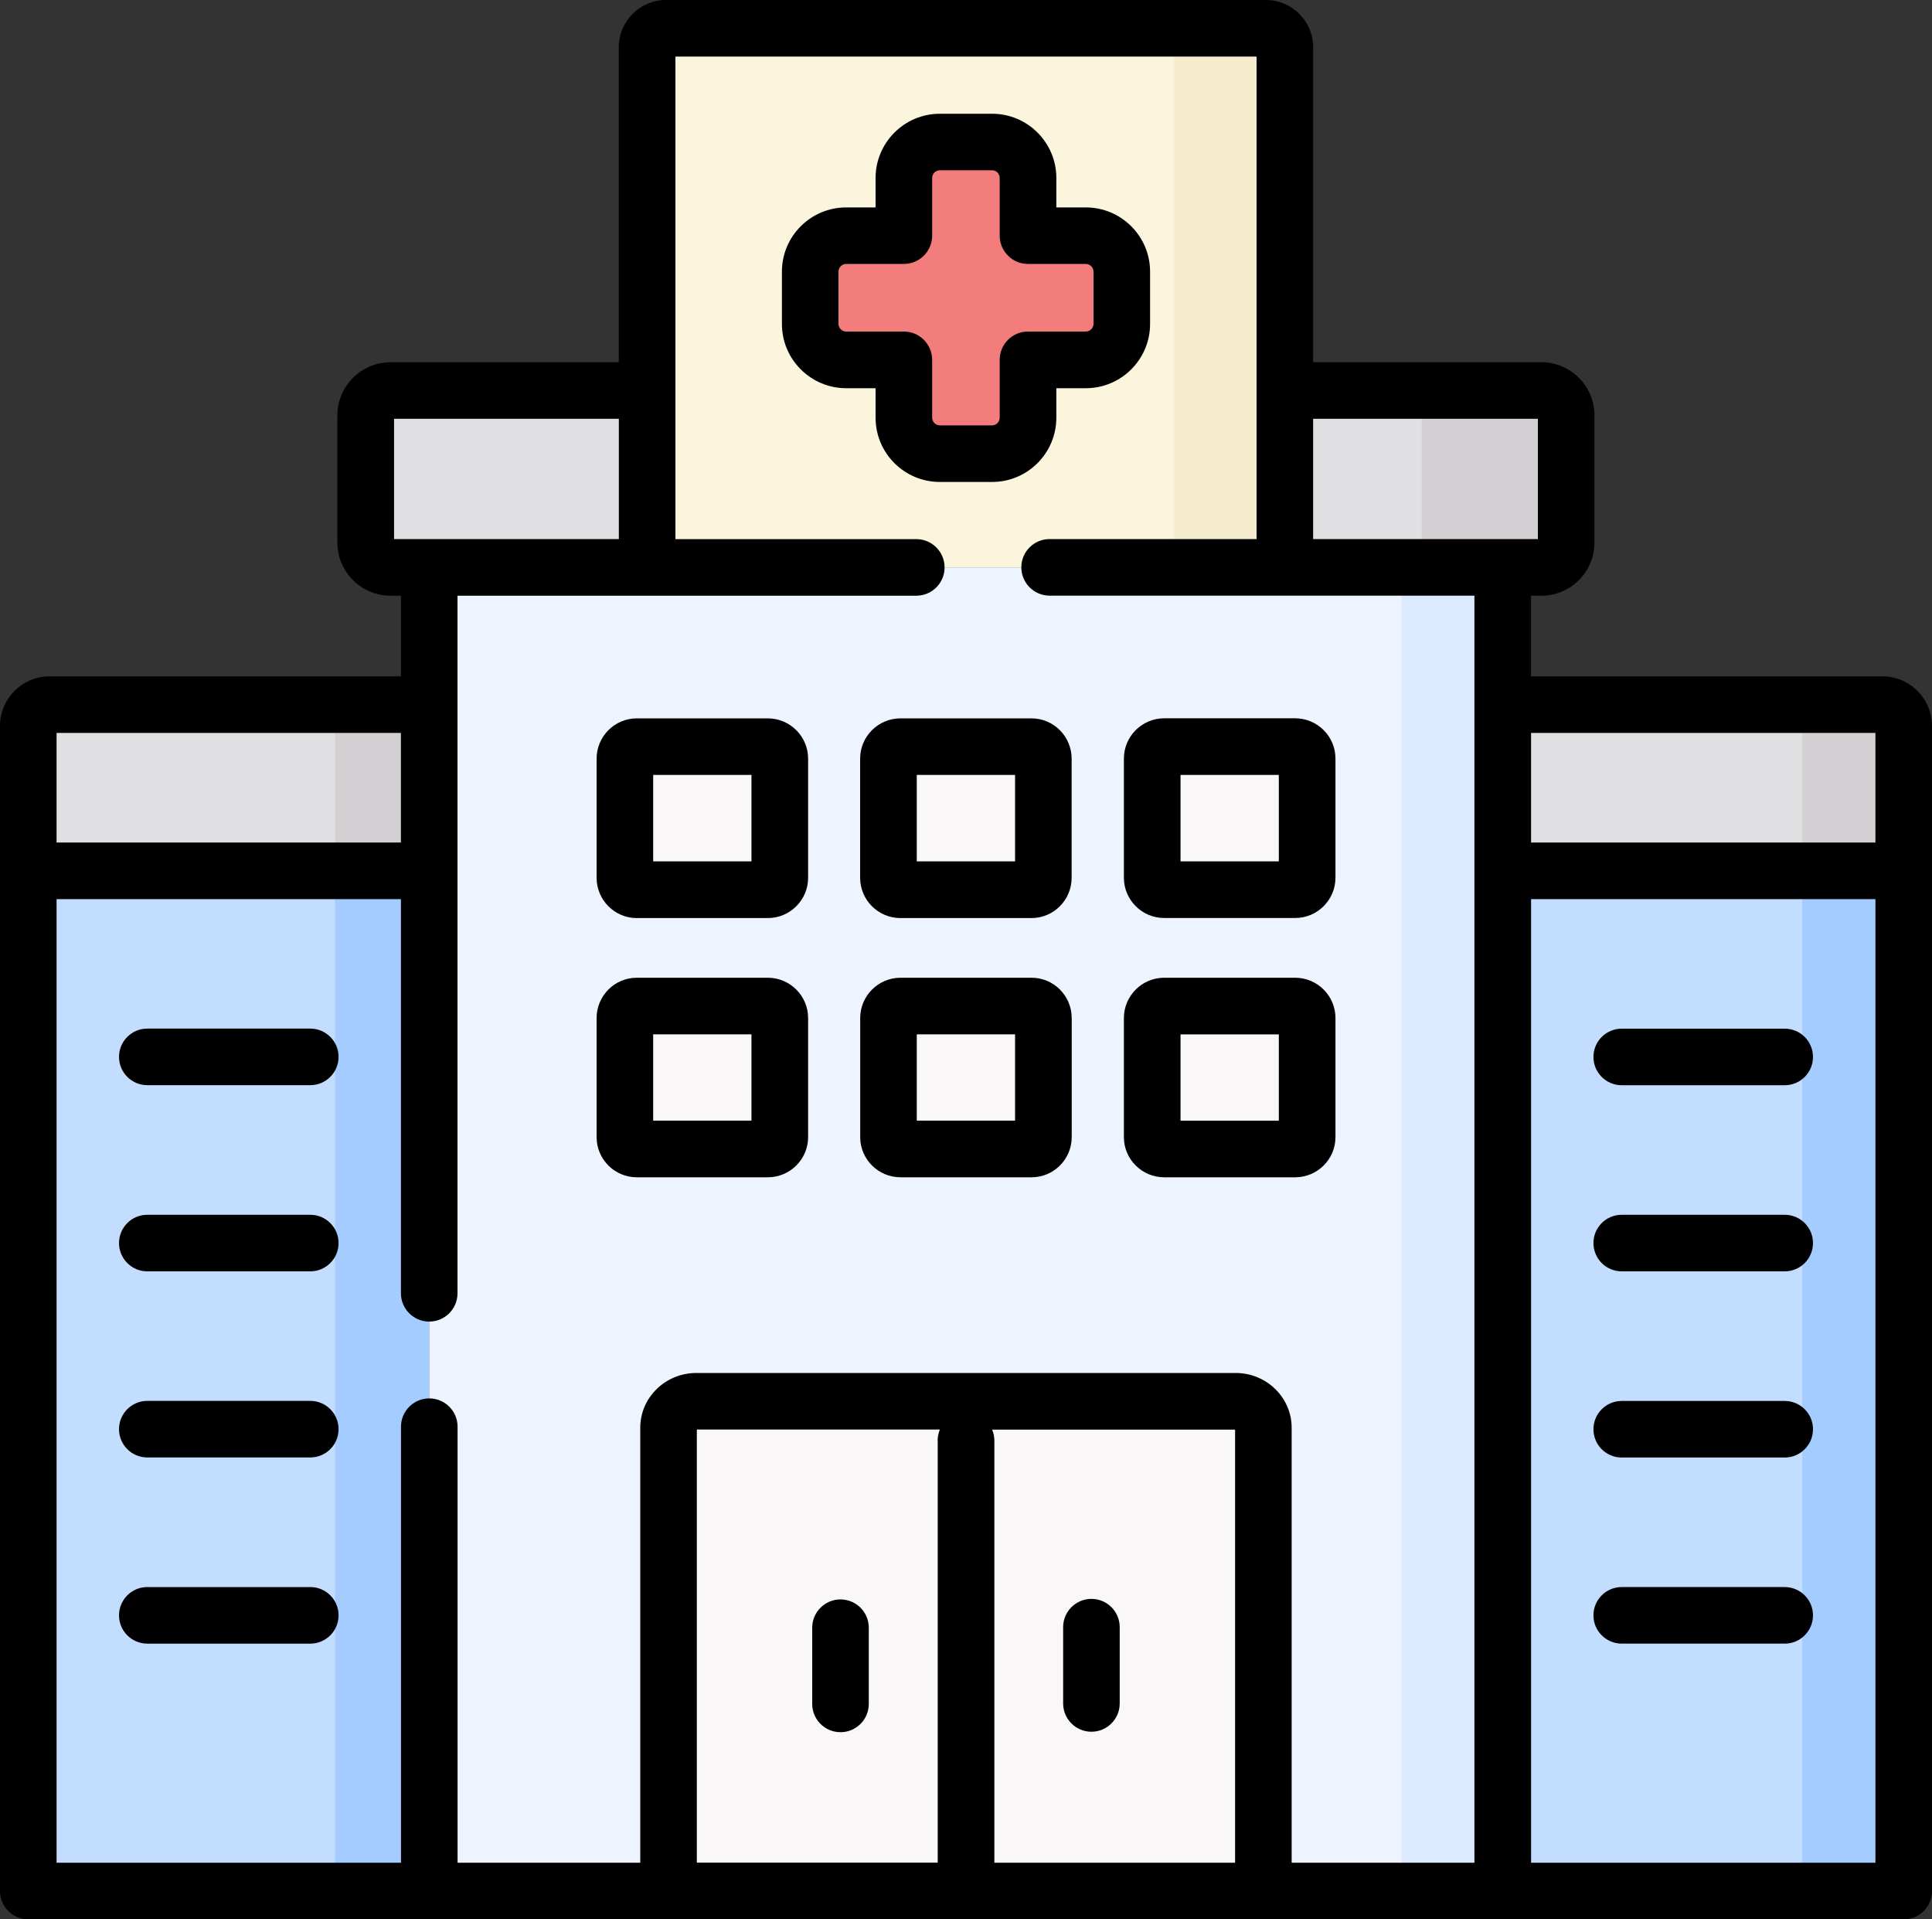 <?xml version="1.0" encoding="UTF-8"?>
<svg xmlns="http://www.w3.org/2000/svg" version="1.1" viewBox="0 0 250 248.34">
  <rect x="0" y="0" width="250" height="248.34" fill="#333333" stroke="none"/>
  <defs>
    <style>
      .cls-1 {
        fill: #a4ccff;
      }

      .cls-1, .cls-2, .cls-3, .cls-4, .cls-5, .cls-6, .cls-7, .cls-8, .cls-9, .cls-10 {
        fill-rule: evenodd;
      }

      .cls-2 {
        fill: #faf5dc;
      }

      .cls-3 {
        fill: #e0dfe1;
      }

      .cls-4 {
        fill: #dbeaff;
      }

      .cls-5 {
        fill: #d3cfd2;
      }

      .cls-6 {
        fill: #f9f7f8;
      }

      .cls-7 {
        fill: #f37c7c;
      }

      .cls-8 {
        fill: #c3ddff;
      }

      .cls-9 {
        fill: #edf4ff;
      }

      .cls-10 {
        fill: #f5ebcd;
      }
    </style>
  </defs>
  <!-- Generator: Adobe Illustrator 28.7.1, SVG Export Plug-In . SVG Version: 1.2.0 Build 142)  -->
  <g>
    <g id="Capa_1">
      <g>
        <path class="cls-6" d="M159.89,181.31h-69.78c-1.98,0-3.6,1.54-3.6,3.42v59.95h76.97v-59.95c0-1.88-1.61-3.42-3.59-3.42h0Z"/>
        <path class="cls-3" d="M50.54,73.42h148.91c1.77,0,3.21-1.44,3.21-3.21v-16.47c0-1.77-1.44-3.21-3.21-3.21H50.54c-1.77,0-3.22,1.44-3.22,3.21v16.47c0,1.77,1.46,3.21,3.22,3.21h0Z"/>
        <path class="cls-5" d="M183.97,53.74v16.47c0,1.75-1.43,3.19-3.18,3.21h18.66c1.77,0,3.21-1.44,3.21-3.21v-16.47c0-1.77-1.44-3.21-3.21-3.21h-18.69c1.77,0,3.21,1.44,3.21,3.21h0Z"/>
        <path class="cls-8" d="M3.66,112.67h51.88v132.01H3.66V112.67Z"/>
        <path class="cls-9" d="M55.54,112.67v132.01h30.96v-59.95c0-1.88,1.62-3.42,3.6-3.42h69.78c1.98,0,3.59,1.54,3.59,3.42v59.95h30.98V73.42H55.54v39.26Z"/>
        <path class="cls-8" d="M194.46,112.67h51.88v132.01h-51.88V112.67Z"/>
        <path class="cls-3" d="M55.54,91.17H6.42c-1.53,0-2.75,1.24-2.75,2.77v18.73h51.88v-21.5Z"/>
        <path class="cls-3" d="M194.46,91.17v21.5h51.88v-18.73c0-1.53-1.24-2.77-2.75-2.77h-49.13Z"/>
        <path class="cls-1" d="M43.35,112.67h12.19v132.01h-12.19V112.67Z"/>
        <path class="cls-4" d="M181.36,73.42v171.26h13.09V73.42h-13.09Z"/>
        <path class="cls-6" d="M82.4,130.17c-.85,0-1.54.69-1.54,1.55v15.4c0,.85.69,1.54,1.54,1.54h16.95c.85,0,1.55-.69,1.55-1.54v-15.4c0-.86-.71-1.55-1.55-1.55h-16.95Z"/>
        <path class="cls-6" d="M114.97,131.73v15.4c0,.85.71,1.54,1.55,1.54h16.95c.85,0,1.54-.69,1.54-1.54v-15.4c0-.86-.69-1.55-1.54-1.55h-16.95c-.85,0-1.55.69-1.55,1.55h0Z"/>
        <path class="cls-6" d="M149.1,131.73v15.4c0,.85.69,1.54,1.55,1.54h16.94c.86,0,1.55-.69,1.55-1.54v-15.4c0-.86-.69-1.55-1.55-1.55h-16.94c-.86,0-1.55.69-1.55,1.55Z"/>
        <path class="cls-6" d="M149.1,98.16v15.4c0,.85.69,1.55,1.55,1.55h16.94c.86,0,1.55-.71,1.55-1.55v-15.4c0-.85-.69-1.55-1.55-1.55h-16.94c-.86,0-1.55.71-1.55,1.55Z"/>
        <path class="cls-6" d="M114.97,98.16v15.4c0,.85.71,1.55,1.55,1.55h16.95c.85,0,1.54-.71,1.54-1.55v-15.4c0-.85-.69-1.55-1.54-1.55h-16.95c-.85,0-1.55.71-1.55,1.55h0Z"/>
        <path class="cls-6" d="M82.4,96.61c-.85,0-1.54.71-1.54,1.55v15.4c0,.85.69,1.55,1.54,1.55h16.95c.85,0,1.55-.71,1.55-1.55v-15.4c0-.85-.71-1.55-1.55-1.55h-16.95Z"/>
        <path class="cls-5" d="M233.22,93.94v18.73h13.12v-18.73c0-1.53-1.24-2.77-2.75-2.77h-13.12c1.51,0,2.75,1.24,2.75,2.77Z"/>
        <path class="cls-1" d="M233.22,112.67h13.12v132.01h-13.12V112.67Z"/>
        <path class="cls-5" d="M43.35,91.17h12.19v21.5h-12.19v-21.5Z"/>
        <path class="cls-2" d="M83.74,73.42h82.52V6.11c0-1.34-1.1-2.44-2.46-2.44h-77.62c-1.34,0-2.44,1.1-2.44,2.44v67.31Z"/>
        <path class="cls-10" d="M151.95,6.11v67.31h14.31V6.11c0-1.34-1.1-2.44-2.46-2.44h-14.31c1.36,0,2.46,1.1,2.46,2.44Z"/>
        <path class="cls-7" d="M140.51,30.5h-7.49v-7.47c0-2.56-2.09-4.65-4.63-4.65h-6.78c-2.56,0-4.65,2.09-4.65,4.65v7.47h-7.47c-2.56,0-4.65,2.09-4.65,4.65v6.77c0,2.56,2.09,4.65,4.65,4.65h7.47v7.49c0,2.56,2.09,4.65,4.65,4.65h6.78c2.54,0,4.63-2.09,4.63-4.65v-7.49h7.49c2.56,0,4.65-2.09,4.65-4.65v-6.77c0-2.56-2.09-4.65-4.65-4.65Z"/>
        <g>
          <path d="M141.23,224.07c2.02,0,3.66-1.64,3.66-3.66v-9.87c0-2.02-1.64-3.66-3.66-3.66s-3.66,1.64-3.66,3.66v9.87c0,2.02,1.64,3.66,3.66,3.66Z"/>
          <path d="M108.76,224.13c2.02,0,3.66-1.64,3.66-3.66v-9.86c0-2.02-1.64-3.66-3.66-3.66s-3.66,1.64-3.66,3.66v9.86c0,2.02,1.64,3.66,3.66,3.66Z"/>
          <path d="M209.85,164.5h21.09c2.02,0,3.66-1.64,3.66-3.66s-1.64-3.66-3.66-3.66h-21.09c-2.02,0-3.66,1.64-3.66,3.66s1.64,3.66,3.66,3.66Z"/>
          <path d="M209.85,188.59h21.09c2.02,0,3.66-1.64,3.66-3.66s-1.64-3.66-3.66-3.66h-21.09c-2.02,0-3.66,1.64-3.66,3.66s1.64,3.66,3.66,3.66Z"/>
          <path d="M209.85,212.67h21.09c2.02,0,3.66-1.64,3.66-3.66s-1.64-3.66-3.66-3.66h-21.09c-2.02,0-3.66,1.64-3.66,3.66s1.64,3.66,3.66,3.66Z"/>
          <path d="M209.85,140.42h21.09c2.02,0,3.66-1.64,3.66-3.66s-1.64-3.66-3.66-3.66h-21.09c-2.02,0-3.66,1.64-3.66,3.66s1.64,3.66,3.66,3.66Z"/>
          <path d="M40.15,157.18h-21.09c-2.02,0-3.66,1.64-3.66,3.66s1.64,3.66,3.66,3.66h21.09c2.02,0,3.66-1.64,3.66-3.66s-1.64-3.66-3.66-3.66Z"/>
          <path d="M40.15,181.26h-21.09c-2.02,0-3.66,1.64-3.66,3.66s1.64,3.66,3.66,3.66h21.09c2.02,0,3.66-1.64,3.66-3.66s-1.64-3.66-3.66-3.66Z"/>
          <path d="M40.15,205.35h-21.09c-2.02,0-3.66,1.64-3.66,3.66s1.64,3.66,3.66,3.66h21.09c2.02,0,3.66-1.64,3.66-3.66s-1.64-3.66-3.66-3.66Z"/>
          <path d="M40.15,133.09h-21.09c-2.02,0-3.66,1.64-3.66,3.66s1.64,3.66,3.66,3.66h21.09c2.02,0,3.66-1.64,3.66-3.66s-1.64-3.66-3.66-3.66Z"/>
          <path d="M99.35,92.95h-16.95c-2.87,0-5.2,2.34-5.2,5.22v15.4c0,2.88,2.33,5.22,5.2,5.22h16.95c2.88,0,5.22-2.34,5.22-5.22v-15.4c0-2.88-2.34-5.22-5.22-5.22ZM97.24,111.45h-12.72v-11.18h12.72v11.18Z"/>
          <path d="M116.52,92.95c-2.88,0-5.22,2.34-5.22,5.22v15.4c0,2.88,2.34,5.22,5.22,5.22h16.95c2.87,0,5.2-2.34,5.2-5.22v-15.4c0-2.88-2.33-5.22-5.2-5.22h-16.95ZM131.35,111.45h-12.72v-11.18h12.72v11.18Z"/>
          <path d="M150.65,118.78h16.94c2.88,0,5.22-2.34,5.22-5.22v-15.4c0-2.88-2.34-5.22-5.22-5.22h-16.94c-2.88,0-5.22,2.34-5.22,5.22v15.4c0,2.88,2.34,5.22,5.22,5.22ZM152.76,100.27h12.72v11.18h-12.72v-11.18Z"/>
          <path d="M99.35,126.51h-16.95c-2.87,0-5.2,2.34-5.2,5.22v15.4c0,2.87,2.33,5.2,5.2,5.2h16.95c2.88,0,5.22-2.33,5.22-5.2v-15.4c0-2.88-2.34-5.22-5.22-5.22h0ZM97.24,145h-12.72v-11.17h12.72v11.17Z"/>
          <path d="M133.48,126.51h-16.95c-2.88,0-5.22,2.34-5.22,5.22v15.4c0,2.87,2.34,5.2,5.22,5.2h16.95c2.87,0,5.2-2.33,5.2-5.2v-15.4c0-2.88-2.33-5.22-5.2-5.22h0ZM131.35,145h-12.72v-11.17h12.72v11.17Z"/>
          <path d="M150.65,152.33h16.94c2.88,0,5.22-2.33,5.22-5.2v-15.4c0-2.88-2.34-5.22-5.22-5.22h-16.94c-2.88,0-5.22,2.34-5.22,5.22v15.4c0,2.87,2.34,5.2,5.22,5.2ZM152.76,133.84h12.72v11.17h-12.72v-11.17Z"/>
          <path d="M243.58,87.51h-45.47v-10.43h1.34c3.79,0,6.87-3.08,6.87-6.87v-16.47c0-3.79-3.08-6.87-6.87-6.87h-29.53V6.11c0-3.37-2.75-6.11-6.12-6.11h-77.62c-3.37,0-6.11,2.74-6.11,6.11v40.76h-29.53c-3.79,0-6.88,3.08-6.88,6.87v16.47c0,3.79,3.09,6.87,6.88,6.87h1.34v10.43H6.42c-3.54,0-6.42,2.88-6.42,6.43v150.74c0,2.02,1.64,3.66,3.66,3.66h242.68c2.02,0,3.66-1.64,3.66-3.66V93.94c0-3.55-2.88-6.43-6.42-6.43ZM169.92,54.19h29.08v15.56h-29.08v-15.56ZM50.99,69.75v-15.56h29.09v15.56h-29.09ZM7.32,94.83h44.56v14.18H7.32v-14.18ZM121.34,186.39v54.62h-31.17v-56.04h31.45c-.18.44-.29.92-.29,1.42ZM159.82,241.02h-31.15v-54.62c0-.5-.1-.98-.29-1.42h31.44v56.04h0ZM190.79,241.02h-23.65v-56.29c0-3.9-3.25-7.08-7.25-7.08h-69.78c-4.01,0-7.26,3.18-7.26,7.08v56.29h-23.64v-56.42c0-2.02-1.64-3.66-3.66-3.66s-3.66,1.64-3.66,3.66v56.42H7.32v-124.68h44.56v51c0,2.02,1.64,3.66,3.66,3.66s3.66-1.64,3.66-3.66v-90.26h59.37c2.02,0,3.66-1.64,3.66-3.66s-1.64-3.66-3.66-3.66h-31.17V7.32h75.2v62.43h-26.78c-2.02,0-3.66,1.64-3.66,3.66s1.64,3.66,3.66,3.66h54.97v163.94ZM242.68,241.02h-44.56v-124.68h44.56v124.68ZM242.68,109.01h-44.56v-14.18h44.56v14.18Z"/>
          <path d="M136.69,54.05v-3.82h3.82c4.58,0,8.31-3.73,8.31-8.31v-6.77c0-4.58-3.73-8.31-8.31-8.31h-3.82v-3.81c0-4.58-3.72-8.31-8.3-8.31h-6.78c-4.58,0-8.31,3.73-8.31,8.31v3.81h-3.81c-4.58,0-8.31,3.73-8.31,8.31v6.77c0,4.58,3.73,8.31,8.31,8.31h3.81v3.82c0,4.58,3.73,8.31,8.31,8.31h6.78c4.57,0,8.3-3.73,8.3-8.31ZM120.62,54.05v-7.49c0-2.02-1.64-3.66-3.66-3.66h-7.47c-.53,0-.99-.45-.99-.99v-6.77c0-.53.45-.99.99-.99h7.47c2.02,0,3.66-1.64,3.66-3.66v-7.47c0-.53.45-.99.99-.99h6.78c.53,0,.97.45.97.99v7.47c0,2.02,1.64,3.66,3.66,3.66h7.49c.53,0,.99.45.99.99v6.77c0,.53-.45.99-.99.99h-7.49c-2.02,0-3.66,1.64-3.66,3.66v7.49c0,.53-.44.99-.97.99h-6.78c-.53,0-.99-.45-.99-.99h0Z"/>
        </g>
      </g>
    </g>
  </g>
</svg>